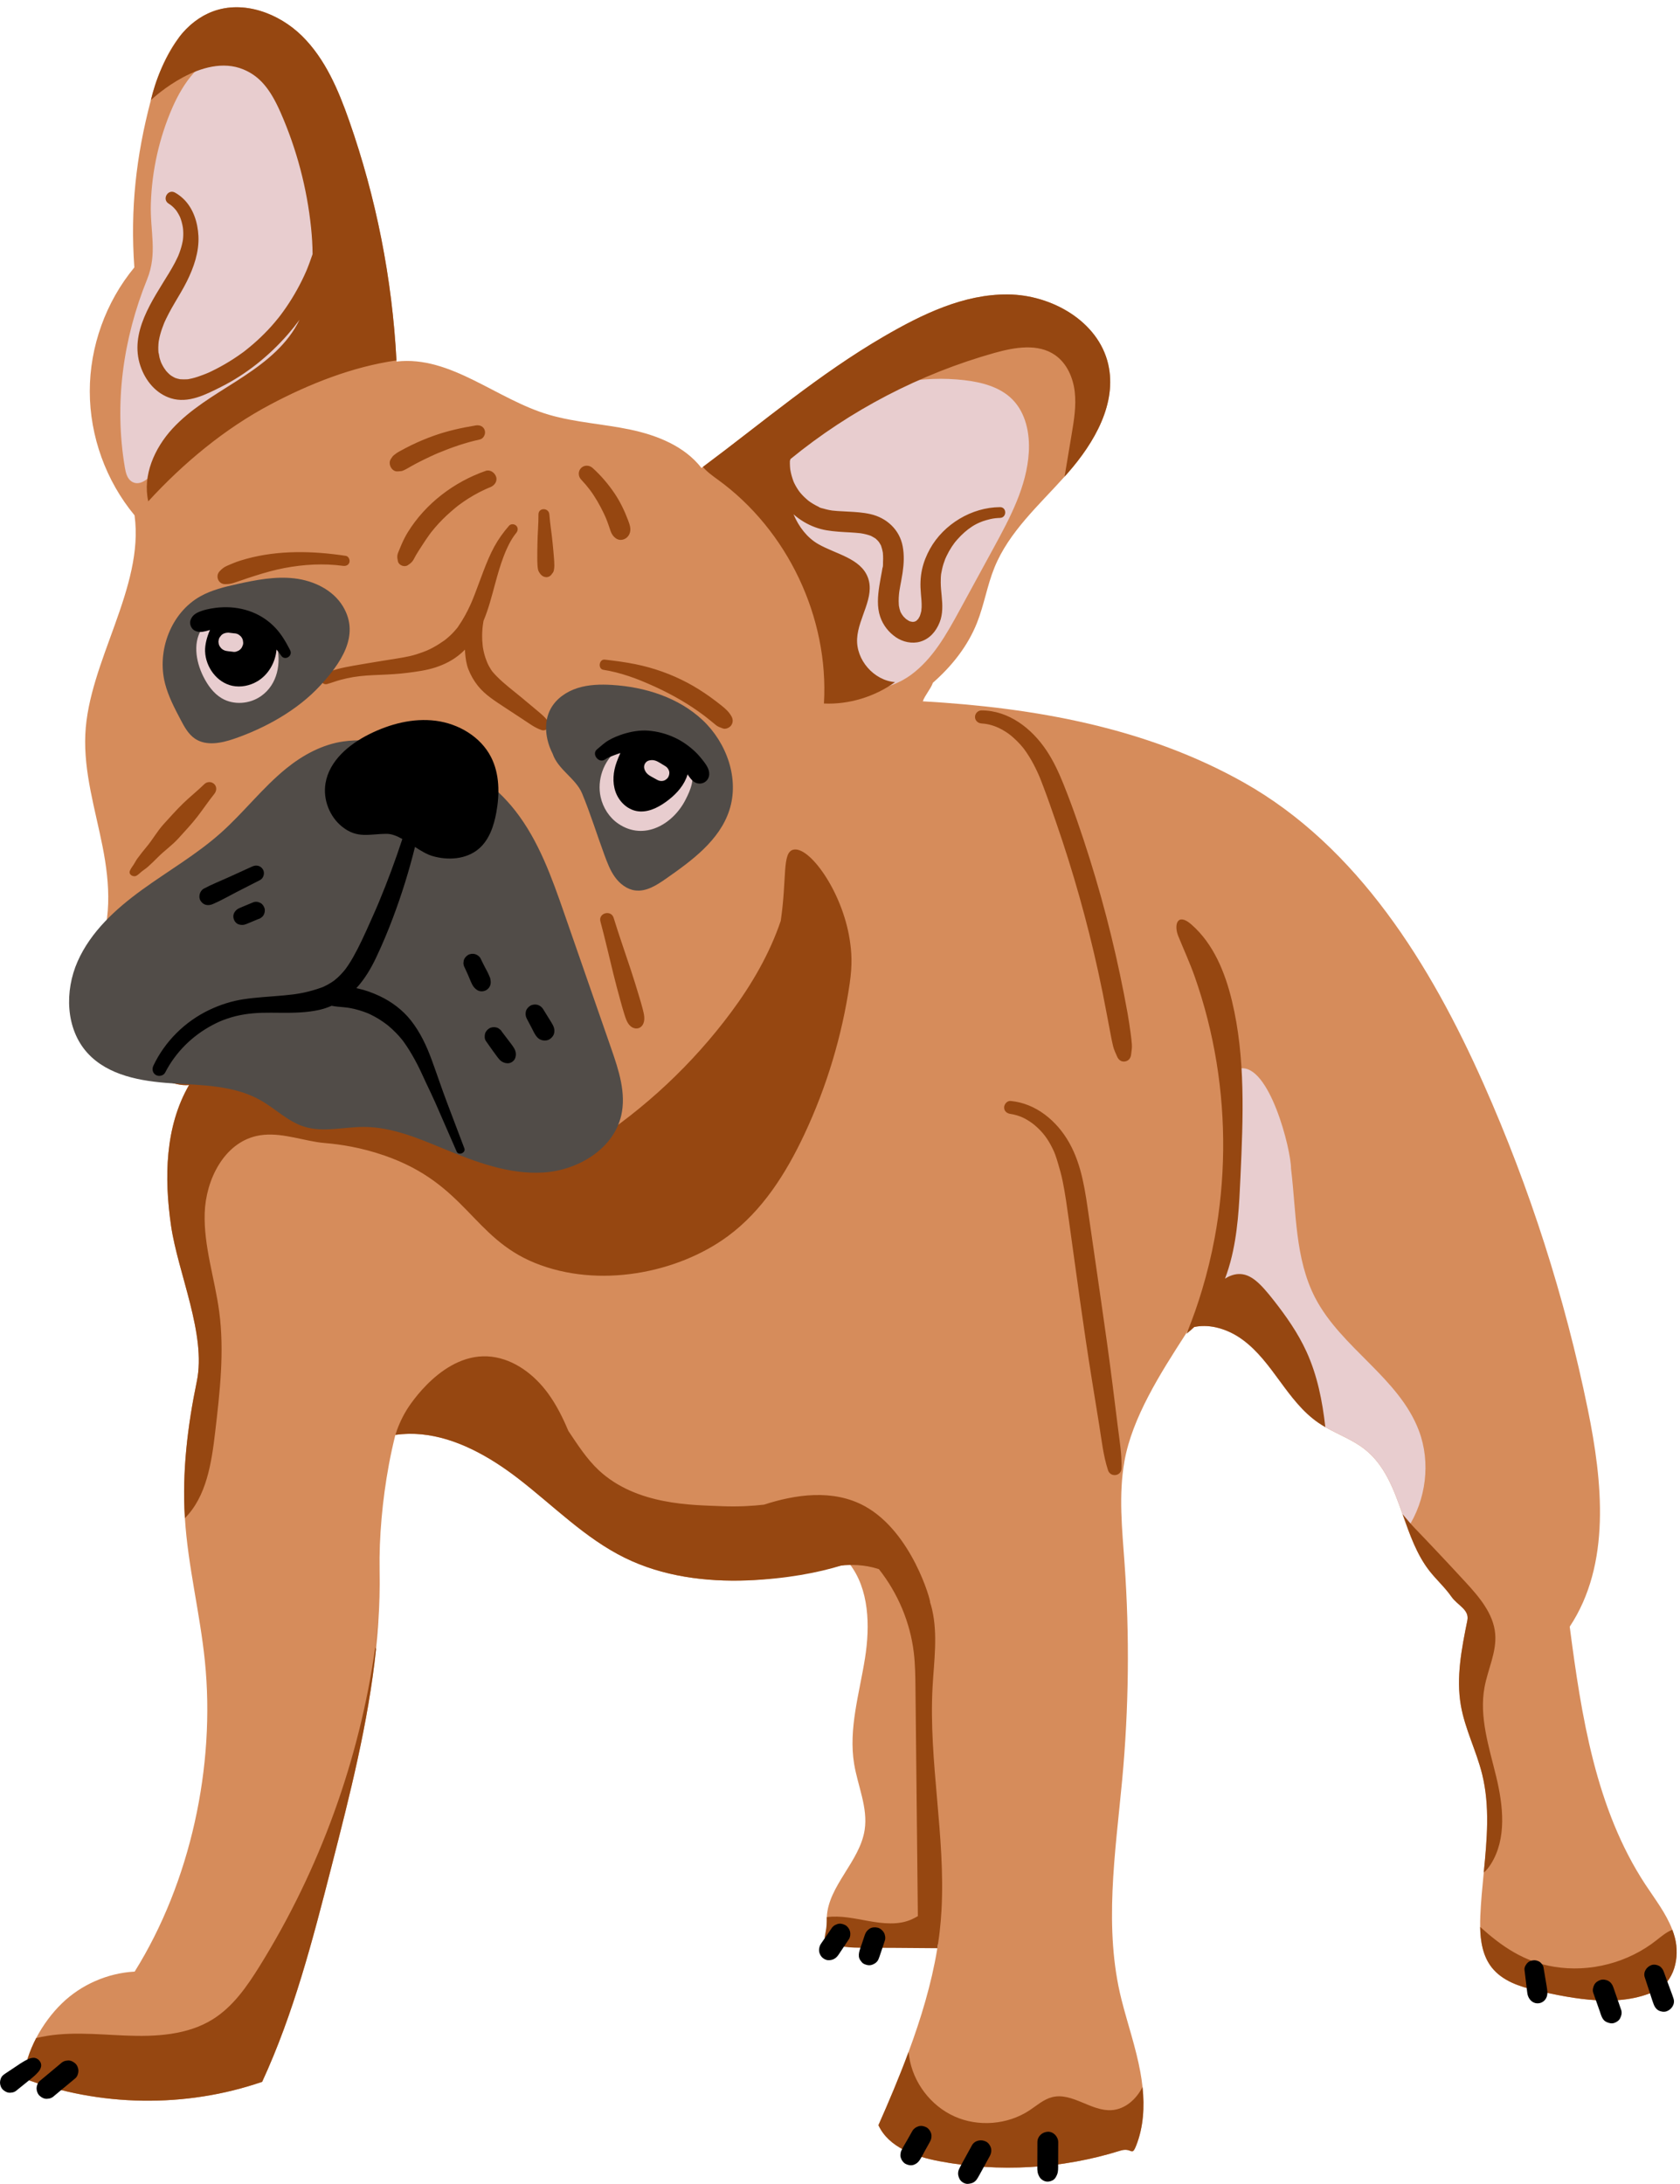 <?xml version="1.0" encoding="UTF-8"?>
<!DOCTYPE svg PUBLIC '-//W3C//DTD SVG 1.0//EN'
          'http://www.w3.org/TR/2001/REC-SVG-20010904/DTD/svg10.dtd'>
<svg height="1505.2" preserveAspectRatio="xMidYMid meet" version="1.0" viewBox="0.0 -5.0 1158.1 1505.2" width="1158.1" xmlns="http://www.w3.org/2000/svg" xmlns:xlink="http://www.w3.org/1999/xlink" zoomAndPan="magnify"
><g id="change1_1"
  ><path d="M1141.298,1366.978c-24.931,11.616-55.649,5.729-82.48-0.345c-11.357-2.577-23.218-6.578-30.444-15.733 c-6.146-7.773-7.845-17.892-8.032-27.983c-0.043-2.49,0-4.98,0.101-7.427c0.403-9.975,1.396-19.979,2.375-29.998v-0.014 c2.231-22.844,4.362-45.674-1.094-67.783c-3.958-16.05-11.818-31.063-14.668-47.358c-3.383-19.418,0.532-39.268,4.448-58.585 c1.54-7.615-6.621-10.206-11.084-16.568c-4.448-6.377-10.335-11.602-15.114-17.734c-6.708-8.622-11.098-18.814-14.97-29.278 c-1.195-3.224-2.332-6.478-3.483-9.716c0-0.015-0.014-0.015-0.014-0.015c-6.003-16.957-12.106-33.611-25.867-44.565 c-8.205-6.535-18.267-10.191-27.364-15.416c-1.655-0.95-3.268-1.943-4.836-3.023c-10.695-7.341-18.641-17.935-26.313-28.4 c-7.672-10.465-15.431-21.16-25.896-28.818c-3.599-2.634-7.6-4.88-11.818-6.506c-2.03-0.792-4.117-1.439-6.233-1.914 c-0.317-0.086-0.648-0.144-0.964-0.216c-4.736-0.964-9.572-1.094-14.25-0.115c-1.036,0.216-2.087,0.489-3.109,0.82 c-0.086,0.014-0.158,0.043-0.245,0.072c-0.417,0.648-0.835,1.296-1.252,1.958l-0.014,0.014c-0.475,0.734-0.979,1.497-1.468,2.26 c0,0.014-0.014,0.029-0.029,0.057c-8.594,13.329-17.864,27.738-25.608,42.636c-7.6,14.581-13.747,29.638-16.424,44.623 c-4.16,23.233-1.598,47.07,0.072,70.605c3.512,49.689,2.965,99.667-1.67,149.256c-4.721,50.481-12.84,102.215-0.418,151.372 c4.203,16.64,9.889,32.92,12.969,49.805c0.619,3.383,1.123,6.823,1.483,10.263c1.468,13.718,0.662,27.709-4.405,40.463 c-3.124,7.874-2.821,0.892-10.911,3.426c-40.204,12.581-83.531,15.085-124.929,7.226c-16.554-3.152-34.734-9.486-41.787-24.787 c7.168-16.194,14.337-33.093,20.742-50.38v-0.014c8.565-23.103,15.748-46.868,19.677-70.461c0.072-0.374,0.13-0.734,0.173-1.094 c0.173-0.936,0.317-1.871,0.446-2.793c0.001-0.004,0.001-0.007,0.002-0.011c-4.061,0.661-8.362,0.74-12.381,0.673 c-15.891-0.274-31.783-0.547-47.674-0.82c-4.534-0.072-9.256-0.187-13.315-2.217c-4.074-2.015-3.109-8.881-3.282-13.416 c-0.043-0.964-0.029-1.9,0.014-2.85c1.008-21.606,22.801-38.347,26.097-60.169c2.318-15.229-4.736-30.156-7.255-45.357 c-4.002-24.298,3.685-48.768,7.514-73.095c3.519-22.284,2.829-47.519-10.764-64.891c-0.001,0-0.002,0-0.003,0.001 c-1.914,0.417-3.843,0.849-5.786,1.267c-21.635,4.75-44.637,9.457-64.545,10.191c-28.875,1.094-58.456-2.778-84.395-15.503 c-27.58-13.516-49.43-36.101-73.771-54.828c-19.533-15.028-42.564-28.04-66.589-30.329c-1.108-0.101-2.202-0.187-3.311-0.245 c-4.836-0.259-9.716-0.072-14.596,0.633c-1.67,6.621-3.181,13.531-4.505,20.656c-0.014,0.014,0,0.029,0,0.043 c-4.433,23.924-6.794,49.92-6.362,72.85c0.23,11.99-0.101,23.952-0.907,35.885c0,0.13-0.014,0.274-0.029,0.403 c-0.403,5.974-0.921,11.933-1.54,17.878c-5.283,50.525-18.036,100.444-30.703,149.803c-12.926,50.38-25.968,101.078-47.79,148.306 c-52.784,18.18-112.104,17.259-164.37-2.361c0.749-9.27,3.944-18.857,8.594-27.767c4.707-9.011,10.925-17.331,17.662-23.866 c13.387-13.013,31.596-20.973,50.237-21.966c38.505-61.695,55.778-141.656,48.394-214.002 c-3.354-32.992-11.688-65.408-13.775-98.487c-0.014-0.23-0.029-0.461-0.043-0.691c-1.9-31.322,1.886-62.774,8.248-93.506 c6.722-32.474-13.013-74.621-17.763-107.44c-4.75-32.819-4.189-68.115,12.437-96.817c-11.055,1.065-22.93-6.823-33.913-8.392 c-0.676-0.101-1.353-0.201-2.03-0.331c-10.292-1.799-20.354-6.233-27.191-14.092c-7.859-9.068-10.566-21.692-9.889-33.669 c0.676-11.976,2.418-20.598,8.061-31.178c12.307-23.06,10.422-51.028,5.34-76.665c-5.067-25.651-13.056-51.172-11.904-77.298 c2.231-50.193,40.794-101.222,33.942-150.998c-19.72-23.751-30.833-54.512-30.862-85.388c-0.029-30.876,11.026-61.651,30.718-85.445 c-2.85-40.117,1.123-76.406,11.4-115.299c4.074-15.445,10.177-31.668,19.936-43.946c6.075-7.629,13.56-13.732,22.844-17.187 c21.045-7.816,45.486,1.224,61.464,16.986c15.963,15.776,25.003,37.152,32.431,58.326c18.655,53.144,29.667,108.966,32.618,165.219 c0.014,0.259,0.029,0.504,0.043,0.763c37.382-4.333,69.122,26.255,105.266,36.72c18.209,5.283,37.382,6.276,55.937,10.191 c18.554,3.915,37.411,11.444,49.013,26.443c0.331-0.245,0.648-0.489,0.979-0.734c41.629-31.02,80.119-63.969,125.03-90.052 c26.227-15.215,54.785-29.048,85.114-28.818c30.315,0.216,62.443,18.526,69.252,48.077c6.218,26.961-9.515,54.066-27.752,74.865 c-0.763,0.878-1.54,1.742-2.318,2.605c-17.748,19.778-38.304,38.03-48.308,62.573c-5.038,12.35-7.125,25.737-12.048,38.131 c-6.377,16.079-17.345,29.897-30.43,41.355c-1.353,4.088-5.571,8.709-6.938,12.782c77.068,4.405,154.136,18.094,221.372,56.009 c78.421,44.22,128.672,125.433,165.219,207.712c31.884,71.771,55.98,146.996,71.756,223.934 c10.35,50.51,16.035,107.051-12.408,150.048c8.061,61.724,17.936,125.591,52.108,177.613c6.665,10.148,14.366,19.979,18.626,31.25 c0.691,1.799,1.281,3.642,1.771,5.527C1158.125,1344.019,1154.065,1361.018,1141.298,1366.978z" fill="#D68C5B"
  /></g
  ><g id="change2_1"
  ><path d="M970.335,1048.17c-1.195-3.224-2.332-6.478-3.483-9.716c0-0.015-0.014-0.015-0.014-0.015 c-6.003-16.957-12.106-33.611-25.867-44.565c-8.205-6.535-18.267-10.191-27.364-15.416c-1.655-0.95-3.268-1.943-4.836-3.023 c-10.695-7.341-18.641-17.935-26.313-28.4c-7.672-10.465-15.431-21.16-25.896-28.818c-3.599-2.634-7.6-4.88-11.818-6.506 c-1.641-26.558-0.806-53.375,0.058-80.019c0.432-13.574-4.75-97.911,10.033-100.372c20.123-3.339,35.137,55.62,35.137,69.093 c3.685,30.113,2.649,61.925,16.597,88.871c17.935,34.647,57.794,55.159,71.555,91.678 C986.385,1002.885,983.06,1028.608,970.335,1048.17z M103.984,135.39c-0.599,19.183,4.72,34.072-2.588,52.148 c-16.643,41.168-22.779,85.645-15.327,129.626c0.621,3.663,1.597,7.723,4.735,9.71c6.143,3.891,13.184-3.226,17.273-9.24 c17.919-26.35,42.39-48.21,70.587-63.055c16.851-8.872,36.373-16.549,44.963-33.545c6.743-13.344,4.937-29.218,2.967-44.038 c-2.996-22.54-5.993-45.081-8.989-67.621c-2.454-18.465-5.107-37.514-14.68-53.493s-28.003-28.199-46.288-24.648 c-18.178,3.53-30.284,20.779-37.719,37.737C109.749,89.884,104.696,112.573,103.984,135.39z M575.726,462.716 c14.563,11.843,37.109,8.468,52.243-2.634c15.134-11.103,24.59-28.127,33.577-44.606c7.788-14.278,15.575-28.556,23.362-42.834 c11.332-20.776,22.925-42.431,24.297-66.056c0.757-13.041-2.121-27.033-11.309-36.319c-8.573-8.664-21.19-11.9-33.299-13.296 c-56.741-6.541-116.067,22.342-145.915,71.04c1.696,4.941,4.573,12.405,9.223,20.894c12.999,23.732,27.147,32.296,36.409,44.629 C573.189,405.349,581.386,425.692,575.726,462.716z" fill="#E8CDCF"
  /></g
  ><g id="change3_1"
  ><path d="M265.169,791.367c-16.501-5.737-30.946-7.766-40.49-8.587c0,0,0,0,0-0.001 c-2.468-0.214-4.593-0.468-6.224-0.734c-13.847-2.26-27.868-7.269-41.557-4.218c-22.455,4.995-35.036,30.113-35.785,53.101 c-0.748,22.988,6.996,45.328,10.019,68.114c3.642,27.436,0.417,55.275-2.793,82.754c-2.49,21.261-5.945,44.421-20.886,59.406 c-0.014-0.23-0.029-0.461-0.043-0.691c-1.9-31.322,1.886-62.774,8.248-93.506c6.722-32.474-13.013-74.621-17.763-107.44 c-4.75-32.819-4.189-68.115,12.437-96.817c-11.055,1.065-22.93-6.823-33.913-8.392c-0.676-0.101-1.353-0.201-2.03-0.331 c0.201-0.158,0.417-0.331,0.633-0.504c18.338-14.538,43.644-17.561,66.761-13.934c23.117,3.627,44.81,13.171,66.617,21.62 c10.479,4.074,62.529,11.487,57.117,27.277c-0.043,0.126-0.11,0.242-0.157,0.366c0.989,0.64,1.973,1.25,2.948,1.786 c34.478,18.948,75.896,24.914,114.32,16.466c0.148-0.033,0.295-0.07,0.443-0.103c1.359-1.532,2.939-2.958,4.324-3.856 c37.155-24.08,69.973-54.83,96.416-90.341c14.448-19.402,26.714-40.549,34.38-63.185c4.363-29.372,0.862-46.903,8.502-49.024 c10.893-3.025,33.763,28.237,39.015,61.734c1.371,8.746,1.961,17.186,0.017,30.489c-5.254,35.96-15.839,71.137-31.303,104.026 c-12.556,26.705-28.883,52.522-52.636,70.033c-34.707,25.586-89.241,36.323-133.165,18.415 C325.75,847.811,321.084,810.809,265.169,791.367z M484.537,316.774c41.629-31.02,80.119-63.969,125.03-90.052 c26.227-15.215,54.785-29.048,85.114-28.818c30.315,0.216,62.443,18.526,69.252,48.077c6.218,26.961-9.515,54.066-27.752,74.865 c-0.763,0.878-1.54,1.742-2.318,2.605c1.627-9.745,3.253-19.476,4.88-29.221c1.627-9.688,3.253-19.533,2.116-29.293 c-1.137-9.759-5.441-19.591-13.516-25.219c-11.803-8.219-27.81-5.427-41.672-1.555c-51.273,14.38-99.509,39.455-140.734,73.167 c-0.15,0.431-0.284,0.87-0.419,1.308c-0.035,1.267-0.024,2.536,0.059,3.801c0.039,0.594,0.096,1.186,0.155,1.778 c0.005,0.047,0.007,0.07,0.011,0.112c0.04,0.252,0.079,0.504,0.123,0.756c0.471,2.742,1.27,5.356,2.236,7.959 c0.012,0.022,0.015,0.026,0.029,0.052c0.178,0.341,0.326,0.701,0.496,1.047c0.236,0.479,0.483,0.953,0.739,1.421 c0.598,1.093,1.25,2.156,1.951,3.186c0.265,0.389,0.544,0.767,0.821,1.148c-0.374-0.53,0.482,0.608,0.697,0.86 c0.75,0.881,1.536,1.73,2.359,2.544c0.953,0.944,1.982,1.785,2.982,2.676c0.015,0.013,0.018,0.017,0.031,0.028 c0.158,0.118,0.315,0.237,0.475,0.352c0.433,0.312,0.872,0.616,1.317,0.911c1.112,0.739,2.262,1.421,3.441,2.047 c0.472,0.25,0.948,0.491,1.43,0.723c0.321,0.154,0.65,0.293,0.969,0.45c0.738,0.364-0.437-0.17-0.446-0.179 c0.64,0.674,2.613,0.975,3.518,1.247c1.193,0.36,2.404,0.661,3.627,0.902c0.665,0.131,1.333,0.239,2.001,0.348 c0.024,0.004,0.038,0.006,0.06,0.01c0.032,0.003,0.056,0.005,0.094,0.009c1.208,0.124,2.413,0.246,3.624,0.333 c2.366,0.169,4.737,0.276,7.106,0.395c5.227,0.262,10.526,0.579,15.643,1.748c11.19,2.556,20.109,10.749,22.218,22.263 c1.116,6.094,0.795,12.002-0.084,18.096c-0.434,3.01-1.05,5.993-1.589,8.985c-0.162,0.899-0.32,1.799-0.466,2.7 c-0.055,0.337-0.107,0.675-0.161,1.013c-0.004,0.022-0.024,0.158-0.046,0.301c-0.033,0.26-0.094,0.729-0.106,0.835 c-0.038,0.337-0.075,0.674-0.107,1.011c-0.075,0.784-0.134,1.569-0.173,2.355c-0.078,1.559-0.078,3.123,0.034,4.68 c0.015,0.206,0.034,0.412,0.053,0.618c-0.021-0.288-0.02-0.438,0.028,0.318c-0.003-0.027-0.006-0.057-0.009-0.086 c0.004,0.049,0.009,0.097,0.013,0.146c-0.002-0.025-0.003-0.036-0.004-0.06c0.006,0.055,0.013,0.103,0.02,0.139 c0.126,0.66,0.251,1.318,0.414,1.97c0.172,0.688,0.388,1.351,0.617,2.022c0.045,0.079,0.103,0.187,0.186,0.347 c0.266,0.517,0.554,1.022,0.864,1.513c0.097,0.154,0.319,0.403,0.513,0.652c-0.1-0.075-0.091,0.028,0.281,0.458 c0.017,0.042,0.05,0.092,0.053,0.128c-0.003-0.031-0.016-0.061-0.024-0.092c0.001,0.001,0.002,0.002,0.003,0.004 c0.165,0.187,0.332,0.373,0.503,0.554c0.398,0.422,0.815,0.825,1.248,1.211c0.074,0.066,0.34,0.241,0.478,0.374 c0.338,0.23,0.671,0.465,1.025,0.674c0.132,0.078,0.552,0.354,0.945,0.578c0.038,0.003,0.066,0.004,0.132,0.012 c0.209,0.024,0.46,0.159,0.664,0.22c0.373,0.113,0.754,0.187,1.133,0.271c0.231,0.013,0.502,0.033,0.573,0.033 c0.066,0,0.415-0.035,0.662-0.045c0.24-0.065,0.48-0.13,0.72-0.195c-0.022,0.028-0.048,0.052-0.063,0.085 c0.013-0.029,0.068-0.066,0.137-0.105c0.084-0.023,0.168-0.046,0.252-0.068c0.419-0.111,0.419-0.183,0.281-0.188 c0.132-0.076,0.26-0.158,0.388-0.239c-0.01,0.025-0.026,0.049-0.028,0.075c0.001-0.02,0.02-0.051,0.04-0.082 c0.076-0.048,0.153-0.095,0.231-0.142c0.58-0.35,0.275-0.313,0.002-0.127c0.322-0.325,0.831-0.75,0.956-0.863 c0.006-0.006,0.006-0.004,0.012-0.01c0.075-0.106,0.149-0.211,0.219-0.32c0.32-0.494,0.609-1.006,0.875-1.531 c0.033-0.066,0.116-0.293,0.197-0.47c0.36-1.123,0.726-2.22,0.952-3.389c0.011-0.059,0.021-0.118,0.031-0.177 c-0.085-0.285,0.153-1.913,0.161-2.164c0.105-3.21-0.225-6.41-0.514-9.602c-0.513-5.668-0.41-11.067,0.82-16.652 c1.084-4.922,3.019-9.721,5.469-14.12c9.467-17.004,28.776-28.644,48.269-28.723c4.796-0.02,4.759,7.265,0,7.422 c-2.204,0.073-4.336,0.278-6.481,0.76c-4.618,1.037-8.915,2.638-12.869,5.223c-3.596,2.351-6.904,5.311-10.031,8.825 c-0.449,0.504-0.889,1.018-1.318,1.539c-0.198,0.24-0.391,0.482-0.586,0.724c-0.689,0.915-1.353,1.852-1.982,2.809 c-1.337,2.035-2.526,4.161-3.571,6.36c-0.289,0.607-0.569,1.218-0.845,1.831c-0.025,0.056-0.034,0.074-0.053,0.115 c-0.021,0.059-0.043,0.119-0.085,0.229c-0.414,1.09-0.815,2.182-1.163,3.296c-0.716,2.288-1.201,4.608-1.623,6.963 c-0.027,0.259-0.058,0.519-0.082,0.778c-0.055,0.581-0.099,1.163-0.13,1.746c-0.058,1.089-0.058,2.177-0.051,3.268 c0.02,3.125,0.338,6.218,0.65,9.325c0.608,6.054,0.888,12.462-1.42,18.226c-2.46,6.144-6.795,11.336-13.357,13.257 c-5.616,1.644-12.007,0.239-16.775-3.033c-5.073-3.482-8.856-8.335-10.843-14.174c-2.303-6.769-1.653-14.162-0.616-21.088 c0.49-3.27,1.154-6.511,1.736-9.765c0.145-0.811,0.287-1.623,0.414-2.437c0.043-0.277,0.081-0.555,0.125-0.832 c0.136-0.845-0.052,0.477-0.066,0.504c0.494-0.92,0.305-2.928,0.362-3.956c0.079-1.413,0.099-2.829,0.044-4.243 c-0.026-0.654-0.087-1.304-0.127-1.956c-0.006-0.104-0.01-0.177-0.012-0.237c-0.017-0.091-0.036-0.197-0.06-0.335 c-0.233-1.343-0.557-2.672-0.999-3.963c-0.087-0.255-0.194-0.505-0.277-0.761c-0.026-0.08-0.04-0.125-0.054-0.168 c-0.233-0.431-0.546-0.938-0.609-1.047c-0.225-0.391-0.478-0.763-0.713-1.148c-0.169-0.181-0.75-0.9-0.886-1.044 c-0.393-0.414-0.806-0.808-1.235-1.184c-0.101-0.088-0.15-0.136-0.21-0.191c-0.017-0.01-0.019-0.01-0.037-0.022 c-1.008-0.636-1.995-1.238-3.063-1.771c-0.057-0.029-0.098-0.05-0.144-0.073c-0.036-0.011-0.068-0.021-0.116-0.037 c-0.454-0.151-0.901-0.322-1.358-0.466c-1.162-0.366-2.346-0.66-3.54-0.903c-0.569-0.116-1.14-0.219-1.713-0.313 c-0.207-0.034-0.435-0.058-0.656-0.09c-2.311-0.234-4.617-0.429-6.938-0.555c-5.434-0.296-10.844-0.556-16.222-1.456 c-5.451-0.913-10.786-2.93-15.538-5.747c-2.576-1.527-4.994-3.298-7.229-5.27c3.662,8.677,9.442,16.161,17.043,20.517 c12.235,6.996,29.163,9.774,34.187,22.959c5.153,13.56-6.549,27.623-7.384,42.104c-0.864,14.682,11.472,28.875,26.126,30.07 c-13.934,10.062-31.826,15.546-48.999,14.74c3.483-59.291-25.09-119.503-73.21-154.323 C491.202,322.906,487.315,320.128,484.537,316.774z M658.104,368.949c0.125-0.164,0.307-0.408,0.013-0.019 C658.113,368.936,658.109,368.943,658.104,368.949z M629.316,423.667c0.003,0.001,0.012,0.003,0.014,0.004 c0.074-0.019,0.174-0.045,0.323-0.085c0.021-0.006,0.042-0.012,0.064-0.017C629.563,423.603,629.42,423.639,629.316,423.667z M629.313,423.676c-0.005-0.001-0.011-0.002-0.017-0.003C629.174,423.706,629.136,423.721,629.313,423.676z M626.911,423.083 c0.296,0.163,0.556,0.28,0.63,0.231C627.619,423.262,627.194,423.156,626.911,423.083z M607.243,370.795 c0.079,0.217,0.217,0.599,0.229,0.583C607.51,371.33,607.397,371.084,607.243,370.795z M544.756,318.489 C544.819,319.12,544.792,318.804,544.756,318.489L544.756,318.489z M622.587,419.619c-0.057-0.222-0.22-0.426-0.31-0.493 c0.13,0.166,0.227,0.322,0.281,0.458C622.57,419.597,622.574,419.604,622.587,419.619z M766.96,949.355 c-2.417-19.393-5.2-38.728-7.968-58.074c-2.746-19.195-5.509-38.386-8.325-57.571c-2.586-17.616-4.731-35.422-13.597-51.204 c-8.408-14.966-22.877-27.163-40.402-28.798c-2.41-0.225-4.476,2.218-4.476,4.476c0,2.672,2.066,4.171,4.476,4.476 c2.604,0.33,6.362,1.472,8.738,2.642c3.006,1.481,5.875,3.397,7.979,5.197c5.602,4.793,8.996,9.437,12.245,16.093 c0.949,1.945,1.135,2.386,1.787,4.147c0.742,2.005,1.347,4.042,1.962,6.087c1.24,4.126,2.368,8.247,3.22,12.474 c1.691,8.385,2.868,16.851,4.048,25.32c5.185,37.214,10.105,74.506,16.1,111.598c1.677,10.378,3.355,20.755,5.032,31.133 c1.661,10.28,2.784,20.935,6.038,30.855c1.653,5.038,9.099,4.173,9.278-1.256c0.315-9.609-1.36-19.281-2.546-28.797 C769.353,968.553,768.157,958.954,766.96,949.355z M631.913,422.519c-0.109,0.074-0.203,0.169-0.244,0.276 c0.004-0.002,0.008-0.005,0.012-0.007C631.725,422.718,631.808,422.625,631.913,422.519z M631.274,423.038 c0.002-0.001,0.004-0.003,0.006-0.004c-0.149-0.006-0.451,0.073-0.607,0.276c0.025-0.007,0.05-0.013,0.074-0.02 C630.919,423.193,631.198,423.082,631.274,423.038z M742.557,560.678c-2.941-8.46-6.062-16.871-9.4-25.182 c-3.259-8.113-6.985-16.199-11.876-23.473c-10.103-15.024-25.807-27.386-44.664-27.462c-2.431-0.01-4.498,2.074-4.498,4.498 c0,2.547,2.063,4.364,4.498,4.498c6.836,0.376,12.991,3.027,18.732,7.158c1.046,0.753,2.164,1.672,3.513,2.889 c1.471,1.327,2.883,2.714,4.217,4.18c0.508,0.558,1.005,1.126,1.491,1.703c0.364,0.432,0.721,0.87,1.074,1.312 c-0.155-0.193-0.578-0.779,0.111,0.144c1.252,1.676,2.431,3.405,3.538,5.18c2.164,3.471,4.076,7.101,5.794,10.812 c0.399,0.861,0.787,1.728,1.166,2.598c-0.035-0.081,0.325,0.768,0.451,1.061c0.151,0.369,0.38,0.929,0.353,0.863 c0.791,1.952,1.523,3.925,2.276,5.891c3.098,8.094,5.893,16.298,8.731,24.485c11.652,33.604,21.305,67.923,28.946,102.659 c2.138,9.719,4.113,19.474,5.924,29.26c0.915,4.944,1.871,9.877,2.816,14.816c0.473,2.469,0.959,4.915,1.551,7.358 c0.644,2.659,1.767,4.769,2.712,7.031c0.95,2.275,2.79,3.941,5.429,3.544c2.581-0.388,4.04-2.339,4.29-4.86 c0.217-2.182,0.707-4.233,0.525-6.784c-0.189-2.66-0.497-5.284-0.868-7.926c-0.637-4.54-1.273-9.083-2.084-13.596 c-1.62-9.007-3.379-17.989-5.276-26.942c-3.794-17.904-8.117-35.701-13.05-53.326C754.046,595.441,748.567,577.967,742.557,560.678z M146.771,1386.496c-17.518,10.983-39.369,12.12-60.039,11.285c-20.67-0.82-41.715-3.239-61.781,1.742h-0.014 c-4.649,8.91-7.845,18.497-8.594,27.767c52.266,19.62,111.586,20.541,164.37,2.361c21.822-47.228,34.863-97.925,47.79-148.306 c12.667-49.359,25.421-99.278,30.703-149.803c-0.158-0.49-0.345-0.964-0.518-1.454c-10.954,77.773-38.275,153.214-79.76,219.918 C170.292,1363.897,160.648,1377.817,146.771,1386.496z M258.66,1130.016c0.014,0.029,0.014,0.043,0.029,0.072 c0.777-5.47,1.468-10.94,2.059-16.424c0.086-0.705,0.173-1.411,0.245-2.116l-0.216,1.713L258.66,1130.016z M646.59,1334.792 c0.446-2.922,0.849-5.844,1.18-8.752c0.547-4.779,0.95-9.544,1.224-14.323v-0.014c2.908-51.187-8.925-102.762-6.132-154.164 c0.979-17.864,3.699-36.015-0.331-53.447c-0.378-1.634-0.834-3.265-1.366-4.879c0.687-0.369-12.428-48.397-45.114-66.292 c-21.836-11.955-47.913-8.001-69.388-1.013c-7.013,0.803-17.353,1.591-29.818,1.032c-18.852-0.845-57.936-0.37-84.035-24.701 c-8.368-7.801-14.607-17.596-21.026-27.173c-3.794-9.036-8.148-17.794-13.895-25.698c-9.371-12.869-23.074-23.434-38.865-25.392 c-33.18-4.113-57.144,34.14-58.614,36.533c-4.168,6.786-6.517,13.024-7.859,17.316c6.003-0.864,11.991-0.95,17.907-0.389 c24.024,2.289,47.055,15.301,66.589,30.329c24.341,18.727,46.192,41.312,73.771,54.828c25.939,12.725,55.519,16.597,84.395,15.503 c27.177-1.03,49.431-5.499,64.545-10.191c6.724-0.753,15.792-0.825,25.625,2.292c0.171,0.054,0.325,0.115,0.493,0.17 c13.028,16.482,21.543,36.569,24.046,57.447c0.979,8.19,1.065,16.467,1.152,24.73c0.545,52.302,1.101,104.616,1.649,156.921 c-1.18,0.694-2.471,1.397-3.923,2.08c-9.299,4.376-20.383,3.009-30.142,1.281c-9.515-1.684-19.13-3.93-28.703-2.677 c0.013,0.636,0.023,1.633-0.014,2.85c-0.226,7.439-1.791,10.051-1.343,12.017c1.421,6.245,23.205,6.26,24.732,6.261 c12.231,0.009,28.886,0.072,52.816,0.305C646.316,1336.648,646.46,1335.713,646.59,1334.792z M93.958,598.536 c1.506-0.779,2.653-2.119,3.987-3.153c1.341-1.04,2.735-1.904,4.018-3.05c2.307-2.059,4.533-4.222,6.703-6.423 c4.628-4.694,9.951-8.288,14.466-13.302c4.409-4.896,8.991-9.728,13.022-14.946c3.938-5.097,7.512-10.502,11.551-15.511 c1.63-2.022,1.976-4.831,0-6.807c-1.859-1.858-4.945-1.826-6.807,0c-4.762,4.672-10.039,8.794-14.814,13.458 c-4.596,4.488-8.868,9.324-13.199,14.064c-4.415,4.832-7.535,10.556-11.707,15.556c-2.246,2.693-4.438,5.452-6.509,8.283 c-0.979,1.339-1.643,2.798-2.56,4.175c-0.94,1.413-1.944,2.667-2.58,4.251C88.474,597.763,91.86,599.621,93.958,598.536z M1154.584,1330.387c-0.49-1.886-1.08-3.728-1.771-5.527c-3.872,1.497-7.5,4.505-10.825,7.14 c-19.62,15.589-45.947,22.427-70.662,18.367c-20.699-3.397-35.957-13.905-50.985-27.45c0.187,10.091,1.886,20.21,8.032,27.983 c7.226,9.155,19.087,13.156,30.444,15.733c26.831,6.074,57.549,11.962,82.48,0.345 C1154.065,1361.018,1158.125,1344.019,1154.584,1330.387z M1022.817,1285.476c1.943-1.641,3.584-3.743,4.937-5.902 c11.055-17.604,8.464-40.348,3.57-60.543c-4.894-20.195-11.76-40.88-7.974-61.306c2.289-12.379,8.45-24.298,7.356-36.85 c-1.224-13.963-11.112-25.435-20.613-35.756c-11.818-12.825-23.779-25.536-35.871-38.102c-2.087-2.174-4.577-5.34-7.37-8.565 c4.88,13.761,9.673,27.724,18.454,38.995c4.779,6.132,10.666,11.357,15.114,17.734c4.462,6.362,12.624,8.953,11.084,16.568 c-3.915,19.317-7.831,39.167-4.448,58.585c2.85,16.295,10.709,31.308,14.668,47.358 C1027.178,1239.803,1025.048,1262.632,1022.817,1285.476z M766.308,1449.17c-14.107,0.921-27.076-12.322-40.823-8.997 c-5.974,1.439-10.738,5.801-15.877,9.184c-15.042,9.889-35.18,11.516-51.604,4.16c-16.438-7.341-28.645-23.449-31.279-41.255 c-0.144-1.008-0.288-2.058-0.432-3.109c-6.405,17.288-13.574,34.187-20.742,50.38c7.053,15.301,25.233,21.635,41.787,24.787 c41.398,7.859,84.726,5.355,124.929-7.226c8.09-2.533,7.787,4.448,10.911-3.426c5.067-12.754,5.873-26.745,4.405-40.463 C783.351,1441.656,775.607,1448.551,766.308,1449.17z M126.232,158.872c0.089-1.092,0.123-2.185,0.1-3.28 c-0.056-2.662-0.192-3.714-0.67-5.893c-0.248-1.132-0.552-2.251-0.915-3.351c-0.154-0.467-0.32-0.929-0.495-1.388 c-0.034-0.09-0.054-0.144-0.069-0.183c-0.106-0.239-0.216-0.478-0.331-0.712c-0.495-1.018-1.05-2.009-1.666-2.959 c-0.675-1.04-0.724-1.116-1.46-1.957c-1.502-1.717-2.771-2.774-4.469-3.827c-4.795-2.974-0.505-10.355,4.427-7.574 c2.02,1.139,3.919,2.544,5.602,4.14c6.963,6.604,10.031,16.362,10.5,25.724c0.55,10.99-3.205,21.735-8.043,31.442 c-2.486,4.989-5.387,9.716-8.212,14.515c-1.463,2.486-2.891,4.995-4.231,7.55c-0.647,1.233-1.274,2.476-1.874,3.733 c-0.322,0.675-0.636,1.354-0.942,2.036c-0.11,0.245-0.216,0.491-0.325,0.736c-1,2.526-1.939,5.066-2.651,7.691 c-0.384,1.417-0.711,2.849-0.968,4.295c-0.055,0.31-0.106,0.62-0.157,0.93c-0.005,0.029-0.016,0.114-0.028,0.212 c-0.022,0.243-0.056,0.595-0.065,0.698c-0.029,0.314-0.055,0.629-0.076,0.943c-0.091,1.332-0.124,2.67-0.066,4.004 c0.021,0.492,0.054,0.985,0.099,1.475c0.005,0.056,0.012,0.113,0.018,0.169c0.389,0.98,0.407,2.277,0.678,3.305 c0.276,1.044,0.603,2.074,0.979,3.086c0.019,0.051,0.057,0.164,0.097,0.285c0.012,0.03,0.023,0.059,0.033,0.079 c0.21,0.449,0.418,0.898,0.643,1.34c0.484,0.951,1.016,1.878,1.595,2.774c0.223,0.344,0.839,0.951,0.947,1.358 c0.088,0.105,0.175,0.21,0.264,0.314c0.627,0.728,1.292,1.422,1.995,2.076c0.114,0.106,0.418,0.375,0.686,0.611 c0.152,0.104,0.696,0.528,0.846,0.627c0.857,0.57,1.756,1.04,2.667,1.515c0.021,0.011,0.026,0.014,0.045,0.024 c0.106,0.033,0.2,0.061,0.223,0.069c0.456,0.146,0.906,0.301,1.368,0.427c0.545,0.149,1.095,0.265,1.648,0.377 c0.073,0.015,0.102,0.023,0.15,0.033c0.082,0.002,0.202,0.007,0.396,0.02c1.534,0.102,3.034,0.115,4.569,0.017 c0.028-0.002,0.22-0.02,0.39-0.036c0.168-0.023,0.354-0.049,0.381-0.054c0.762-0.139,1.521-0.287,2.276-0.463 c2.787-0.651,5.494-1.582,8.16-2.616c0.582-0.226,1.163-0.456,1.742-0.69c0.331-0.134,0.661-0.27,0.99-0.405 c0.026-0.011,0.103-0.043,0.19-0.08c0.264-0.115,0.864-0.376,1.005-0.44c0.489-0.222,0.973-0.457,1.457-0.69 c2.178-1.046,4.328-2.151,6.448-3.311c4.078-2.234,8.042-4.675,11.876-7.306c1.032-0.708,2.055-1.429,3.067-2.165 c0.506-0.369,1.007-0.744,1.506-1.123c0.137-0.104,0.273-0.208,0.41-0.313c0.02-0.016,0.031-0.025,0.057-0.046 c1.813-1.46,3.626-2.914,5.387-4.437c3.588-3.105,7.022-6.386,10.288-9.828c1.604-1.69,3.15-3.431,4.654-5.209 c0.81-0.958,1.608-1.927,2.393-2.905c0.337-0.419,0.669-0.842,1.003-1.264c0.045-0.058,0.072-0.091,0.108-0.136 c0.133-0.174,0.266-0.349,0.399-0.523c5.672-7.485,10.605-15.534,14.781-23.945c1.074-2.163,2.092-4.354,3.052-6.57 c0.028-0.064,0.161-0.376,0.242-0.566c0.023-0.056,0.043-0.104,0.051-0.123c0.203-0.497,0.407-0.993,0.606-1.491 c0.431-1.08,0.848-2.165,1.252-3.255c0.764-2.065,1.501-4.145,2.219-6.231c-0.035-6.073-0.422-12.15-1.037-18.124 c-2.821-27.393-9.947-54.325-21.03-79.515c-7.007-15.925-14.188-24.953-25.694-29.696c-28.105-11.586-61.476,19.071-63.71,21.174 c1.447-6.243,3.686-13.678,7.233-21.731c4.023-9.134,8.616-16.538,12.703-22.215c2.192-2.875,5.539-6.566,10.218-10.159 c3.791-2.911,7.984-5.301,12.626-7.028c21.045-7.816,45.486,1.224,61.464,16.986c15.963,15.776,25.003,37.152,32.431,58.326 c18.655,53.144,29.667,108.966,32.618,165.219c-30.199,4.29-60.097,16.151-86.899,30.358 c-31.567,16.712-60.054,40.434-84.193,66.747c-4.016-17.835,4.246-36.576,16.626-50.049c12.379-13.459,28.487-22.772,43.889-32.603 c15.416-9.846,30.79-20.858,40.42-36.389c1.228-1.978,2.316-4.018,3.333-6.086c-2.551,3.467-5.24,6.833-8.066,10.074 c-12.883,14.775-28.581,27.406-46.12,36.232c-10.422,5.244-22.503,11.529-34.441,7.809c-10.395-3.239-17.626-12.137-21.031-22.195 c-7.83-23.126,8.235-45.24,19.605-63.984c1.459-2.405,2.878-4.843,4.188-7.332c0.673-1.279,1.313-2.575,1.912-3.891 c0.149-0.328,0.296-0.657,0.439-0.988c0.014-0.036,0.026-0.065,0.046-0.114c0.271-0.675,0.534-1.352,0.782-2.036 c0.889-2.453,1.633-4.97,2.111-7.537c0.041-0.219,0.158-0.964,0.186-1.092C126.14,159.835,126.193,159.354,126.232,158.872z M114.032,250.025c0.062,0.074,0.124,0.147,0.186,0.221C114.043,249.974,113.278,249.13,114.032,250.025z M110.976,244.608 C110.807,244.094,110.888,244.364,110.976,244.608L110.976,244.608z M878.038,891.126c-9.14-11.645-15.805-18.497-24.312-18.137 c-3.286,0.133-6.419,1.376-9.265,3.144c0.905-2.391,1.739-4.808,2.485-7.246c0.461-1.497,0.892-2.994,1.295-4.505 c5.081-19.073,6.003-38.98,6.881-58.715c1.828-40.448,3.584-81.544-5.887-120.928c-4.721-19.663-12.768-39.426-28.012-52.698 c-9.63-8.392-12.192,0.259-8.953,8.162c3.815,9.371,8.018,18.497,11.386,28.055c6.708,19.13,11.703,38.851,14.97,58.859 c6.506,40.031,6.089,81.185-1.324,121.057c-2.26,12.12-5.168,24.111-8.723,35.9c-2.865,9.558-6.161,18.986-9.889,28.242 l-0.014,0.014c-0.23,0.59-0.461,1.18-0.705,1.771c1.857-1.454,3.627-3.008,5.326-4.635c4.678-0.979,9.515-0.849,14.25,0.115 c0.317,0.072,0.648,0.13,0.964,0.216c6.463,1.468,12.71,4.505,18.051,8.421c10.465,7.658,18.223,18.353,25.896,28.818 c7.672,10.465,15.618,21.059,26.313,28.4c1.569,1.08,3.181,2.073,4.836,3.023c-2.015-17.979-5.513-35.669-13.013-52.036 C894.778,913.697,886.689,902.138,878.038,891.126z M411.776,340.384c1.612,2.734,3.078,5.562,4.45,8.424 c0.344,0.717,0.679,1.437,1.003,2.163c0.162,0.363,0.318,0.729,0.48,1.092c-0.022-0.049-0.033-0.074-0.052-0.116 c0.023,0.054,0.044,0.102,0.057,0.136c0.628,1.563,1.228,3.134,1.775,4.727c0.516,1.501,0.989,3.018,1.542,4.506 c1.29,3.475,4.604,6.769,8.661,5.456c3.823-1.237,5.445-5.035,4.658-8.819c-0.323-1.551-0.862-3.062-1.423-4.54 c-2.464-6.499-5.471-12.772-9.374-18.534c-4.304-6.354-9.316-12.217-15.009-17.365c-2.252-2.036-5.728-2.223-7.952,0 c-2.208,2.208-2.086,5.732,0,7.952C405.223,330.392,408.239,334.383,411.776,340.384z M269.412,311.347 c-2.233,3.313,0.666,8.992,4.875,8.495c0.921-0.109,1.853-0.064,2.768-0.273c0.714-0.163,1.927-0.796,2.678-1.164 c1.155-0.565,2.248-1.27,3.367-1.903c2.057-1.163,4.14-2.28,6.246-3.352c2.295-1.168,4.621-2.278,6.95-3.379 c1.066-0.504,2.137-0.996,3.213-1.476c0.587-0.262,1.175-0.521,1.765-0.776c0.209-0.091,0.419-0.18,0.628-0.27 c0.027-0.011,0.109-0.045,0.276-0.115c9.192-3.799,18.766-7.158,28.499-9.245c2.661-0.571,4.21-3.682,3.519-6.197 c-0.784-2.851-3.503-3.965-6.197-3.519c-10.135,1.677-20.012,3.853-29.679,7.376c-5.05,1.84-10.024,3.905-14.851,6.271 c-2.316,1.135-4.605,2.325-6.864,3.569c-1.03,0.567-2.097,1.111-3.075,1.764c-0.67,0.447-1.298,0.965-1.935,1.457 C270.608,309.37,270.086,310.347,269.412,311.347z M417.658,351.945C417.523,351.632,417.295,351.131,417.658,351.945 L417.658,351.945z M370.889,387.527c0.267,1.21,1.136,2.436,1.555,2.982c2.142,2.79,5.963,3.165,8.04,0 c-0.456,0.509-0.213,0.185,0.729-0.972c0.396-0.621,0.615-1.292,0.657-2.011c0.193-0.939,0.258-1.978,0.255-2.945 c-0.006-1.658-0.129-3.353-0.245-5.008c-0.236-3.342-0.603-6.68-0.904-10.017c-0.605-6.699-1.783-13.32-2.275-20.033 c-0.349-4.764-7.538-4.893-7.512,0c0.036,6.692-0.622,13.346-0.699,20.033c-0.039,3.336-0.148,6.68-0.116,10.017 c0.016,1.662,0.029,3.352,0.149,5.008C370.591,385.541,370.686,386.606,370.889,387.527z M434.793,663.191 c-3.921-11.88-8.099-23.698-11.776-35.655c-1.781-5.791-10.698-3.388-9.109,2.511c3.25,12.068,6,24.285,9.002,36.419 c1.487,6.009,3.082,11.994,4.734,17.96c0.825,2.978,1.624,5.982,2.568,8.925c1.131,3.526,2.294,8.005,5.902,9.786 c2.476,1.222,5.355,0.64,6.862-1.799c2.093-3.387,0.94-7.558,0.032-11.144c-0.759-2.996-1.678-5.965-2.559-8.927 C438.651,675.216,436.771,669.185,434.793,663.191z M415.949,456.59c5.93,0.934,11.655,2.43,17.352,4.317 c5.874,1.945,10.851,4.055,16.202,6.436c10.976,4.884,21.64,10.714,31.484,17.613c1.306,0.915,2.598,1.851,3.875,2.807 c0.319,0.239,0.636,0.481,0.955,0.721c0.105,0.079,0.177,0.133,0.235,0.176c0.025,0.02,0.056,0.046,0.115,0.093 c0.622,0.498,1.251,0.987,1.871,1.489c1.32,1.067,2.635,2.136,3.961,3.196c0.882,0.705,1.738,1.492,2.711,2.068 c1.093,0.648,2.327,0.972,3.492,1.454c1.96,0.811,4.588-0.411,5.745-1.959c1.347-1.803,1.489-4.071,0.427-6.07 c-1.654-3.116-3.996-5.271-6.722-7.463c-2.68-2.155-5.416-4.247-8.215-6.245c-5.025-3.588-10.259-6.909-15.72-9.793 c-11.278-5.957-23.183-10.17-35.676-12.711c-6.972-1.418-14.074-2.338-21.14-3.153C412.933,449.108,411.968,455.963,415.949,456.59z M334.806,319.497c3.091-1.082,6.272,1.237,7.193,4.084c1.046,3.231-1.25,6.072-4.084,7.193c-0.491,0.194-0.98,0.392-1.47,0.591 c-0.629,0.27-1.254,0.547-1.877,0.831c-1.399,0.638-2.783,1.31-4.15,2.014c-2.576,1.327-5.094,2.77-7.543,4.319 c-2.303,1.456-4.531,3.017-6.719,4.639c-0.111,0.082-0.188,0.14-0.248,0.184c-0.202,0.158-0.404,0.316-0.605,0.476 c-0.496,0.394-0.987,0.793-1.476,1.196c-0.977,0.807-1.934,1.638-2.893,2.467c-3.981,3.44-7.708,7.162-11.125,11.164 c-0.883,1.035-1.742,2.089-2.587,3.155c-0.006,0.007-0.008,0.01-0.013,0.017c-0.147,0.196-0.296,0.391-0.443,0.587 c-0.38,0.508-0.755,1.019-1.126,1.534c-1.587,2.206-3.09,4.478-4.56,6.763c-1.423,2.212-2.893,4.385-4.221,6.659 c-0.682,1.168-1.255,2.411-1.948,3.568c-0.991,1.655-2.257,2.522-3.788,3.56c-2.347,1.592-6.317,0.073-6.839-2.782 c-0.275-1.501-0.594-2.648-0.309-4.239c0.131-0.73,0.358-1.366,0.637-2.055c0.704-1.741,1.414-3.48,2.167-5.202 c1.277-2.921,2.683-5.754,4.36-8.467C293.374,341.968,312.981,327.133,334.806,319.497z M336.487,331.348 c0.199-0.085,0.589-0.254,0.066-0.029C336.531,331.329,336.509,331.339,336.487,331.348z M297.178,361.869 C296.592,362.609,296.971,362.136,297.178,361.869L297.178,361.869z M240.877,382.456c0.465-1.692-0.577-4.106-2.498-4.399 c-22.472-3.425-46.11-4.03-68.218,1.967c-3.025,0.821-6.086,1.753-8.993,2.928c-1.721,0.696-3.45,1.405-5.135,2.186 c-1.894,0.878-3.264,2.078-4.67,3.578c-3.041,3.244-0.916,8.8,3.658,8.831c2.072,0.014,3.917-0.134,5.911-0.79 c1.647-0.542,3.298-1.088,4.935-1.66c3.289-1.149,6.586-2.254,9.909-3.303c6.585-2.08,13.352-4.017,20.137-5.31 c13.304-2.536,27.113-3.362,40.566-1.53C238.389,385.214,240.317,384.493,240.877,382.456z M333.377,388.274 c-2.1,5.428-4.032,10.918-6.139,16.343c-0.515,1.326-1.04,2.647-1.581,3.962c-0.055,0.134-0.111,0.267-0.166,0.401 c0.049-0.118,0.036-0.089-0.143,0.343c0.011-0.026,0.023-0.054,0.035-0.083c-0.036,0.088-0.073,0.175-0.109,0.263 c0.031-0.075,0.05-0.121,0.074-0.18c-0.016,0.038-0.031,0.074-0.043,0.101c-0.326,0.752-0.653,1.503-0.99,2.25 c-1.168,2.589-2.426,5.138-3.817,7.615c-1.372,2.444-2.817,4.861-4.429,7.155c-0.334,0.476-0.686,1.171-1.129,1.55 c0.12-0.102,0.973-1.21,0.195-0.256c-0.201,0.247-0.399,0.496-0.603,0.742c-0.919,1.11-1.884,2.183-2.896,3.208 c-0.97,0.983-1.982,1.924-3.035,2.817c-0.592,0.503-1.201,0.984-1.802,1.476c-0.032,0.026-0.064,0.057-0.097,0.087 c-0.25,0.19-0.523,0.363-0.763,0.533c-2.433,1.72-5.003,3.334-7.629,4.741c-1.195,0.64-2.414,1.236-3.65,1.79 c-0.019,0.009-0.58,0.246-0.821,0.351c-0.099,0.04-0.188,0.075-0.231,0.093c-0.802,0.319-1.605,0.633-2.415,0.932 c-2.856,1.054-5.77,1.974-8.74,2.643c-6.017,1.355-12.124,2.095-18.195,3.137c-6.944,1.192-13.908,2.22-20.837,3.502 c-6.871,1.271-14.439,2.621-20.569,6.131c-3.464,1.983-1.156,7.543,2.721,6.454c3.069-0.862,6.039-2.027,9.123-2.856 c2.936-0.79,5.919-1.443,8.918-1.942c6.164-1.024,12.455-1.286,18.692-1.538c6.284-0.255,12.533-0.598,18.777-1.398 c6.339-0.812,12.758-1.668,18.862-3.626c6.638-2.129,12.656-5.225,17.917-9.833c0.918-0.804,1.797-1.657,2.654-2.534 c0.023,0.671,0.036,1.342,0.089,2.016c0.301,3.832,0.832,7.864,2.236,11.467c1.646,4.222,3.764,7.93,6.583,11.475 c4.998,6.286,11.997,10.568,18.605,14.957c4.111,2.73,8.246,5.423,12.379,8.119c4.124,2.691,8.378,5.982,13.116,7.479 c3.163,1,6.437-2.959,4.47-5.815c-2.372-3.443-5.833-6.086-9.012-8.752c-3.143-2.636-6.287-5.271-9.442-7.892 c-5.756-4.782-11.886-9.297-17.14-14.642c-1.07-1.089-2.115-2.199-3.074-3.388c-0.069-0.093-0.138-0.187-0.173-0.242 c-0.266-0.41-0.554-0.805-0.818-1.217c-0.473-0.738-0.917-1.494-1.329-2.267c-0.229-0.429-0.447-0.862-0.657-1.3 c-0.03-0.062-0.108-0.227-0.186-0.39c-0.087-0.207-0.228-0.532-0.266-0.629c-0.145-0.363-0.292-0.725-0.438-1.087 c-0.694-1.726-1.275-3.491-1.734-5.294c-0.366-1.439-0.645-2.896-0.874-4.363c-0.018-0.133-0.038-0.277-0.044-0.344 c-0.038-0.395-0.077-0.79-0.116-1.185c-0.096-0.988-0.189-1.975-0.243-2.966c-0.191-3.514-0.049-7.058,0.393-10.548 c0.126-0.996,0.285-1.989,0.461-2.98c3.474-8.226,5.683-17.058,8.015-25.593c1.717-6.282,3.477-12.569,5.799-18.66 c0.293-0.768,0.594-1.532,0.905-2.292c0.162-0.397,0.639-1.529,0.716-1.708c0.65-1.51,1.341-3.003,2.086-4.47 c1.428-2.811,3.057-5.447,5.053-7.892c1.197-1.467,1.435-3.527,0-4.962c-1.271-1.271-3.711-1.434-4.962,0 c-3.83,4.393-7.356,9.251-10.15,14.373C337.864,376.975,335.559,382.632,333.377,388.274z" fill="#964711"
  /></g
  ><g id="change4_1"
  ><path d="M236.771,505.946c19.657-2.75,44.996,1.947,63.456,8.542c21.491,7.678,40.946,21.267,55.022,39.286 c16.29,20.855,25.251,46.351,33.943,71.346c10.722,30.832,21.445,61.664,32.167,92.496c5.181,14.898,10.428,30.785,6.865,46.151 c-5.373,23.171-29.989,37.799-53.73,39.252c-23.741,1.453-46.794-7.356-68.782-16.427c-17.667-7.288-35.823-14.972-54.934-14.988 c-13.785-0.012-27.955,3.956-41.106-0.174c-11.212-3.521-19.828-12.393-30.049-18.193c-18.323-10.397-40.472-10.354-61.495-11.718 s-43.776-5.333-57.913-20.952c-15.002-16.575-15.757-42.605-6.703-63.045c9.055-20.44,26.23-36.149,44.326-49.276 c18.097-13.126,37.643-24.366,54.338-39.235c15.834-14.103,28.837-31.245,45.324-44.58 C208.766,515.321,222.272,507.975,236.771,505.946z M236.43,412.925c-6.869-11.428-20.186-17.783-33.43-19.336 c-13.243-1.553-26.593,1.05-39.609,3.947c-8.678,1.931-17.452,4.047-25.219,8.372c-20.306,11.307-30.175,37.526-24.427,60.046 c2.257,8.844,6.546,17.013,10.799,25.089c2.568,4.878,5.314,9.957,9.893,13.026c7.696,5.158,18.018,3.113,26.783,0.112 c21.564-7.382,43.901-19.758,59.473-36.694C234.353,452.636,248.6,433.173,236.43,412.925z M401.284,541.84 c5.692,13.727,10.165,28.199,15.307,42.163c1.973,5.358,3.986,10.791,7.324,15.424s8.229,8.445,13.89,9.194 c7.717,1.021,14.916-3.646,21.301-8.099c17.9-12.484,36.898-26.402,43.66-47.151c7.057-21.655-1.783-46.469-18.375-62.072 s-39.666-22.893-62.4-24.283c-7.999-0.489-16.167-0.289-23.809,2.126c-7.641,2.415-14.76,7.264-18.584,14.307 c-5.114,9.421-3.564,21.333,1.322,30.874C384.625,525.432,396.942,531.368,401.284,541.84z" fill="#514C48"
  /></g
  ><g id="change2_2"
  ><path d="M179.922,474.724c-7.802,5.47-18.785,6.334-27.004,1.512c-5.715-3.354-9.716-8.997-12.696-14.898 c-5.47-10.868-7.571-25.018,0.029-34.518c2.749-3.411,6.42-5.743,10.479-7.111c4.031-1.367,8.406-1.756,12.61-1.281 c10.94,1.252,21.98,5.225,26.025,16.208c0.518,1.382,0.95,2.807,1.324,4.246c0,0.014,0,0.014,0,0.029 C194,451.851,191.466,466.62,179.922,474.724z M476.087,524.298c-0.331-0.806-0.72-1.598-1.152-2.375v-0.014 c-3.93-7.154-11.559-13.128-19.044-15.546c-8.19-2.634-17.446-1.799-25.104,2.102c-2.044,1.036-3.973,2.289-5.729,3.757 c-9.14,7.557-13.56,20.383-11.026,31.97c1.612,7.399,5.974,14.236,12.25,18.482c17.777,12.048,37.699,0.259,46.249-16.496 C476.044,539.312,479.24,531.899,476.087,524.298z" fill="#E8CDCF"
  /></g
  ><g id="change5_1"
  ><path d="M381.948,703.554c0.413,1.653,0.266,3.742-0.682,5.212c-0.631,0.978-1.449,1.796-2.427,2.427 c-1.26,0.812-2.871,0.996-4.313,0.803c-1.474-0.198-2.815-0.808-3.884-1.86c-1.938-1.907-3.062-4.692-4.303-7.073 c-1.049-2.012-2.116-4.015-3.176-6.021c-0.848-1.605-1.057-3.272-0.658-5.026c0.379-1.663,1.605-3,2.997-3.898 c1.386-0.893,3.465-1.087,5.026-0.658c1.619,0.446,3.025,1.58,3.898,2.997c1.19,1.93,2.373,3.865,3.573,5.789 c0.611,0.979,1.221,1.958,1.832,2.937C380.666,700.52,381.568,702.031,381.948,703.554z M337.43,675.099 c0.558-0.962,0.839-2.001,0.843-3.115c0.041-0.337-0.02-0.656-0.063-0.991c-0.261-2.047-0.185-1.704-0.997-3.577 c-0.255-0.588-0.499-1.184-0.772-1.763c-0.541-1.152-1.185-2.263-1.78-3.388c-1.195-2.259-2.307-4.556-3.428-6.853 c-0.665-1.362-2.359-2.514-3.777-2.904c-1.513-0.417-3.527-0.229-4.87,0.637c-1.349,0.87-2.537,2.165-2.904,3.777 c-0.075,0.56-0.15,1.12-0.226,1.68c0.004,1.141,0.291,2.204,0.863,3.19c0.743,1.624,1.502,3.241,2.226,4.874 c0.452,1.079,0.905,2.159,1.357,3.238c0.505,1.206,1.016,2.398,1.608,3.562c0.806,1.584,1.969,2.897,3.478,3.847 c1.85,1.165,4.372,1.086,6.229,0C336.144,676.764,336.882,676.026,337.43,675.099z M46.891,1414.95 c-0.636,0.086-1.272,0.171-1.907,0.256c-1.215,0.341-2.271,0.956-3.166,1.845c-4.838,4.036-9.675,8.072-14.513,12.108 c-1.332,1.111-2.095,3.389-2.095,5.057c0,1.754,0.779,3.85,2.095,5.057c1.363,1.251,3.153,2.18,5.057,2.095 c0.634-0.085,1.268-0.17,1.901-0.255c1.212-0.34,2.264-0.953,3.156-1.84c4.848-4.025,9.696-8.051,14.544-12.077 c1.337-1.11,2.101-3.404,2.101-5.073c0-1.76-0.782-3.862-2.101-5.073C50.597,1415.796,48.802,1414.865,46.891,1414.95z M308.218,755.002c-3.691-9.737-6.964-19.633-10.546-29.412c-3.592-9.805-7.936-19.128-14.421-27.371 c-5.624-7.149-13.213-12.841-21.411-16.723c-4.841-2.292-9.895-4.159-15.134-5.298c-0.352-0.076-0.712-0.147-1.068-0.221 c5.695-6.14,10.028-13.472,13.606-20.999c4.286-9.016,8.148-18.266,11.666-27.606c6.013-15.964,11.066-32.191,15.152-48.705 c4.02,2.608,8.024,5.06,11.875,6.205c10.874,3.233,23.641,2.377,32.227-5.037c7.08-6.113,10.251-15.59,11.946-24.789 c2.371-12.868,2.323-26.727-3.648-38.37c-7.2-14.042-22.399-22.944-38.05-24.966c-15.651-2.022-31.611,2.161-45.741,9.189 c-14.123,7.024-27.759,18.42-30.299,33.987c-1.804,11.051,2.78,22.917,11.545,29.885c10.674,8.486,19.037,4.776,30.832,4.865 c3.393,0.026,6.965,1.52,10.607,3.568c-4.819,14.682-10.213,29.199-16.148,43.443c-0.181,0.435-0.363,0.869-0.546,1.304 c-0.075,0.174-0.531,1.248-0.516,1.214c-0.443,1.037-0.89,2.073-1.34,3.107c-1.081,2.483-2.202,4.948-3.297,7.424 c-1.998,4.517-4.034,9.017-6.157,13.477c-1.833,3.851-3.767,7.644-5.862,11.359c-1.044,1.851-2.146,3.671-3.325,5.439 c-0.532,0.799-1.08,1.587-1.645,2.363c-0.085,0.117-0.473,0.619-0.634,0.831c-0.357,0.444-0.714,0.889-1.084,1.323 c-1.235,1.445-2.547,2.823-3.941,4.116c-0.781,0.724-1.595,1.412-2.427,2.078c-0.038,0.026-0.06,0.041-0.105,0.072 c-0.627,0.433-1.246,0.874-1.887,1.286c-1.649,1.058-3.372,1.998-5.148,2.823c-0.11,0.051-0.29,0.135-0.453,0.212 c-0.384,0.158-0.771,0.312-1.158,0.457c-1.038,0.389-2.09,0.723-3.144,1.065c-3.91,1.269-7.872,2.28-11.923,2.991 c-1.118,0.196-2.24,0.367-3.362,0.535c-0.089,0.013-0.143,0.021-0.21,0.032c-0.505,0.066-1.011,0.129-1.517,0.19 c-2.317,0.278-4.64,0.508-6.964,0.72c-8.802,0.804-17.665,1.201-26.413,2.505c-8.332,1.242-16.398,3.82-23.993,7.453 c-16.669,7.974-30.487,21.637-38.412,38.351c-1.087,2.293-0.636,5.073,1.686,6.431c2.105,1.231,5.264,0.579,6.431-1.686 c7.281-14.133,18.697-25.349,32.619-32.733c3.74-1.984,6.314-3.099,10.107-4.4c3.929-1.347,7.971-2.322,12.073-2.972 c3.251-0.515,7.822-0.954,11.858-1.06c4.289-0.112,8.586-0.05,12.875-0.014c8.945,0.076,18.022-0.051,26.792-2.02 c2.895-0.65,5.73-1.626,8.474-2.828c0.089,0.023,0.17,0.063,0.262,0.081c2.461,0.476,4.948,0.682,7.443,0.881 c1.037,0.083,2.066,0.21,3.099,0.326c0.028,0.005,0.048,0.008,0.079,0.014c0.748,0.126,1.497,0.242,2.242,0.384 c3.953,0.754,7.798,1.923,11.536,3.404c0.28,0.118,0.71,0.298,0.827,0.352c0.432,0.196,0.861,0.398,1.289,0.604 c0.94,0.453,1.869,0.929,2.785,1.428c1.915,1.043,3.775,2.187,5.569,3.426c0.857,0.591,1.699,1.205,2.538,1.822 c0.201,0.148,1.682,1.326,0.39,0.283c0.296,0.239,0.593,0.475,0.887,0.716c1.76,1.448,3.412,3.01,5.023,4.621 c1.559,1.558,3.032,3.198,4.419,4.911c0.184,0.228,0.366,0.458,0.547,0.688c0.076,0.112,0.714,0.965,0.726,0.981 c0.733,1.007,1.441,2.032,2.128,3.072c2.634,3.984,5,8.148,7.202,12.384c2.151,4.138,4.004,8.404,5.988,12.621 c2.219,4.716,4.53,9.401,6.616,14.178c4.85,11.109,9.702,22.217,14.548,33.327c1.301,2.982,6.471,0.842,5.303-2.236 C316.142,775.905,312.181,765.453,308.218,755.002z M165.062,632.169c1.341,0.306,2.746,0.347,4.057-0.137 c0.442-0.163,0.887-0.321,1.324-0.497c0.847-0.341,1.686-0.702,2.528-1.054c1.717-0.715,3.434-1.431,5.15-2.146 c0.787-0.187,1.473-0.548,2.058-1.083c0.659-0.427,1.178-0.992,1.558-1.697c0.759-1.297,1.08-3.208,0.61-4.662 c-0.474-1.464-1.381-2.876-2.78-3.616c-0.482-0.203-0.964-0.407-1.445-0.61c-1.072-0.288-2.145-0.288-3.217,0 c-1.748,0.728-3.496,1.457-5.244,2.185c-1.294,0.539-2.596,1.062-3.88,1.624c-0.432,0.189-0.858,0.391-1.285,0.59 c-1.201,0.559-2.171,1.564-2.862,2.675C159.736,626.789,161.5,631.358,165.062,632.169z M26.544,1422.663 c0.823-0.959,1.229-1.731,1.621-2.944c1.053-3.26-1.763-6.613-5.037-6.613c-2.411,0.019-4.772,1.376-6.841,2.554 c-1.466,0.835-2.851,1.788-4.255,2.724c-2.563,1.708-5.126,3.416-7.689,5.124c-0.017,0.009-0.035,0.015-0.052,0.024 c-0.808,0.456-1.514,1.066-2.232,1.649c-1.313,1.066-2.058,3.352-2.058,4.969c0,1.723,0.765,3.782,2.058,4.969 c1.339,1.229,3.097,2.142,4.969,2.058c0.623-0.084,1.245-0.167,1.868-0.251c0.599-0.168,1.158-0.405,1.678-0.709c0,0,0,0,0,0 c0.004-0.003,0.009-0.006,0.013-0.01c0.377-0.222,0.726-0.49,1.06-0.783c0.152-0.117,0.289-0.252,0.435-0.376 c2.632-2.122,5.264-4.244,7.896-6.366c1.309-1.056,2.63-2.088,3.862-3.233c0.637-0.592,1.252-1.182,1.835-1.827 C25.964,1423.304,26.263,1422.99,26.544,1422.663z M134.18,429.547c2.644,1.319,4.941,1.066,7.682,0.398 c0.971-0.237,1.93-0.517,2.891-0.79c-2.257,5.027-3.507,10.376-3.379,14.606c0.331,10.925,8.133,21.635,18.828,23.866 c5.787,1.195,11.962-0.058,17.072-3.037c7.723-4.493,12.591-13.09,13.344-21.942c1.128,1.214,2.175,2.537,3.108,4.038 c2.471,3.976,8.38,0.485,6.253-3.655c-2.796-5.445-5.887-10.831-10.107-15.311c-4.482-4.758-9.875-8.431-15.943-10.845 c-6.343-2.523-13.318-3.632-20.134-3.397c-3.75,0.129-7.541,0.632-11.194,1.487c-2.037,0.476-3.992,1.075-5.901,1.943 c-2.618,1.19-4.408,2.737-5.403,5.553C130.43,424.912,131.84,428.379,134.18,429.547z M179.27,601.477 c2.52-1.287,3.454-5.031,1.937-7.385c-1.716-2.662-4.627-3.192-7.385-1.937c-5.559,2.531-11.117,5.064-16.677,7.593 c-5.531,2.516-11.305,4.748-16.643,7.65c-2.832,1.539-3.97,5.686-2.208,8.42c1.994,3.093,5.237,3.56,8.42,2.208 c5.577-2.369,10.9-5.488,16.295-8.246C168.428,607.01,173.849,604.245,179.27,601.477z M353.463,715.912 c-0.796-1.146-1.657-2.245-2.502-3.355c-1.665-2.19-3.331-4.379-4.996-6.569c-0.4-0.742-0.946-1.337-1.639-1.786 c-0.615-0.562-1.336-0.942-2.165-1.139c-1.524-0.42-3.552-0.23-4.905,0.642c-1.359,0.876-2.555,2.181-2.925,3.804 c-0.362,1.587-0.336,3.522,0.642,4.905c1.606,2.273,3.213,4.546,4.819,6.819c1.055,1.493,2.12,2.963,3.24,4.411 c0.438,0.566,0.886,1.114,1.365,1.647c0.984,1.095,2.567,1.951,4.003,2.274c1.81,0.408,3.49,0.118,4.96-1.018 c1.488-1.15,2.091-2.621,2.243-4.469c0.121-1.484-0.331-3.181-1.054-4.462C354.215,717.027,353.847,716.465,353.463,715.912z M1117.285,1379.324c-0.25-0.722-0.501-1.443-0.751-2.165c-0.483-1.392-0.966-2.784-1.449-4.176 c-0.984-2.836-1.968-5.672-2.952-8.507c-0.617-1.778-1.636-3.316-3.297-4.288c-1.538-0.9-3.805-1.281-5.529-0.723 c-1.736,0.562-3.411,1.638-4.288,3.297c-0.866,1.639-1.363,3.717-0.723,5.528c1,2.831,1.999,5.663,2.998,8.494 c0.491,1.39,0.981,2.78,1.472,4.17c0.963,2.729,1.711,6.155,4.596,7.453c1.664,0.748,3.474,1.289,5.31,0.695 c1.661-0.537,3.289-1.571,4.119-3.167c0.924-1.777,1.412-3.696,0.817-5.683C1117.514,1379.941,1117.391,1379.632,1117.285,1379.324z M1065.593,1360.257c-0.535-3.183-1.07-6.367-1.606-9.55c-0.25-1.485-1.76-3.292-3.06-3.979c-1.345-0.71-2.731-0.994-4.245-0.79 c-1.397,0.188-2.841,0.762-3.823,1.831c-1.111,1.211-2.155,2.997-1.95,4.708c0.378,3.148,0.756,6.295,1.134,9.443 c0.189,1.574,0.37,3.149,0.57,4.721c0.16,1.26,0.269,2.625,0.708,3.837c1.167,3.222,3.965,5.515,7.51,5.038 c3.094-0.416,5.354-2.886,5.765-5.945c0.182-1.352,0.059-2.513-0.122-3.86C1066.23,1363.887,1065.898,1362.073,1065.593,1360.257z M1153.651,1372.354c-0.983-3.106-2.213-6.151-3.328-9.212c-1.118-3.068-2.235-6.137-3.353-9.205 c-0.62-1.702-1.536-3.146-3.142-4.086c-1.465-0.858-3.625-1.221-5.269-0.689c-3.384,1.095-5.973,4.773-4.776,8.411 c1.019,3.096,2.037,6.191,3.056,9.287c1.017,3.09,1.934,6.237,3.081,9.28c0.67,1.777,1.581,3.266,3.272,4.255 c1.526,0.893,3.775,1.271,5.486,0.718C1152.236,1379.961,1154.855,1376.157,1153.651,1372.354z M722.306,1464.062 c-3.899,0.175-7.16,3.152-7.175,7.175c-0.013,3.48-0.026,6.96-0.038,10.44c-0.006,1.74-0.013,3.48-0.019,5.22 c-0.008,2.213-0.157,4.511,0.672,6.606c0.558,1.409,1.178,2.541,2.41,3.493c1.134,0.876,2.602,1.51,4.075,1.444 c1.194-0.053,2.338-0.36,3.394-0.918c1.624-0.858,2.439-2.406,3.09-4.019c0.839-2.077,0.7-4.401,0.708-6.606 c0.006-1.74,0.013-3.48,0.019-5.22c0.013-3.48,0.026-6.96,0.038-10.44C729.495,1467.484,726.171,1463.889,722.306,1464.062z M604.976,1323.421c-1.837-0.418-3.898-0.328-5.529,0.723c-1.619,1.044-2.684,2.447-3.297,4.288 c-0.708,2.125-1.417,4.25-2.125,6.375c-1.134,3.402-3.3,7.777-0.965,11.089c0.362,0.468,0.723,0.936,1.085,1.404 c0.628,0.676,1.372,1.154,2.232,1.434c1.382,0.583,3.048,0.819,4.517,0.35c1.851-0.591,3.394-1.612,4.393-3.32 c0.341-0.583,0.625-1.456,0.894-2.162c0.203-0.534,0.379-1.076,0.56-1.618c0.361-1.082,0.721-2.164,1.082-3.246 c0.721-2.164,1.443-4.328,2.164-6.491c0.57-1.71,0.169-4.004-0.723-5.529C608.393,1325.23,606.686,1323.811,604.976,1323.421z M582.682,1321.652c-1.639-0.866-3.625-1.3-5.442-0.712c-0.562,0.237-1.125,0.474-1.687,0.712c-1.061,0.628-1.906,1.472-2.534,2.534 c-1.372,1.996-2.745,3.991-4.117,5.987c-0.686,0.998-1.372,1.996-2.059,2.994c-0.32,0.465-0.653,0.924-0.961,1.397 c-1.163,1.79-1.638,4.339-0.937,6.384c0.482,1.405,1.202,2.547,2.39,3.465c1.121,0.867,2.584,1.503,4.042,1.432 c1.411-0.069,2.584-0.285,3.817-1.006c1.247-0.729,2.094-1.685,2.902-2.856c0.321-0.464,0.627-0.939,0.94-1.409 c0.694-1.04,1.388-2.08,2.082-3.12c1.366-2.046,2.731-4.093,4.097-6.139c0.982-1.471,1.17-3.779,0.712-5.442 C585.477,1324.235,584.21,1322.459,582.682,1321.652z M679.797,1470.885c-3.362-1.776-7.888-0.94-9.816,2.574 c-1.577,2.873-3.154,5.746-4.731,8.619c-0.776,1.413-1.551,2.826-2.327,4.239c-0.388,0.707-0.775,1.413-1.135,2.136 c-0.415,0.833-0.871,1.673-1.104,2.576c-0.52,2.013-0.136,3.773,0.787,5.586c0.985,1.937,3.654,3.588,5.864,3.363 c2.02-0.206,3.646-0.617,5.146-2.083c0.658-0.644,1.167-1.446,1.642-2.234c0.388-0.645,0.752-1.302,1.114-1.962 c0.801-1.46,1.603-2.92,2.404-4.38c1.577-2.873,3.154-5.746,4.731-8.619c0.911-1.66,1.231-3.684,0.723-5.528 C682.636,1473.509,681.349,1471.705,679.797,1470.885z M479.031,512.865c-4.081-3.828-8.776-7.15-13.859-9.508 c-5.814-2.697-11.714-4.287-18.109-4.825c-5.845-0.491-12.09,0.599-17.657,2.385c-3.34,1.072-6.682,2.443-9.733,4.183 c-2.99,1.705-5.526,4.173-8.149,6.328c-3.907,3.211,1.219,9.863,5.424,7.03c2.119-1.428,3.805-2.024,6.179-2.925 c1.51-0.573,3.017-1.119,4.546-1.602c-1.062,2.236-1.93,4.458-2.585,6.266c-2.39,6.521-3.08,13.847-0.792,20.397 c2.289,6.564,7.874,12.135,14.697,13.358c7.082,1.267,14.179-2.116,20.008-6.319c5.902-4.246,11.256-9.63,14.049-16.352 c0.358-0.86,0.653-1.749,0.912-2.649c0.286,0.418,0.562,0.843,0.857,1.254c1.534,2.143,3.214,4.243,5.891,4.921 c3.388,0.859,6.933-1.089,7.903-4.487c1.125-3.941-1.209-7.549-3.503-10.549C483.236,517.32,481.284,514.977,479.031,512.865z M638.623,1461.014c-1.65-0.871-3.648-1.308-5.477-0.716c-1.749,0.566-3.323,1.63-4.247,3.266c-1.211,2.145-2.423,4.289-3.634,6.434 c-1.203,2.13-2.567,4.236-3.601,6.453c-0.52,0.817-0.801,1.699-0.844,2.646c-0.212,0.946-0.169,1.892,0.127,2.837 c0.455,1.651,1.731,3.439,3.27,4.252c1.651,0.873,3.652,1.31,5.483,0.717c1.821-0.589,3.188-1.665,4.252-3.27 c1.352-2.038,2.437-4.3,3.627-6.438c1.198-2.152,2.396-4.305,3.594-6.457c0.909-1.633,1.217-3.66,0.716-5.476 C641.435,1463.613,640.16,1461.826,638.623,1461.014z"
  /></g
  ><g id="change2_3"
  ><path d="M161.227,431.426c1.157,0.004,2.235,0.295,3.235,0.875c0.432,0.334,0.865,0.668,1.297,1.002 c0.794,0.8,1.344,1.743,1.648,2.829c0.076,0.568,0.153,1.136,0.229,1.704c0.033,0.883-0.151,1.706-0.552,2.47 c-0.259,0.795-0.7,1.482-1.325,2.063c-0.581,0.625-1.268,1.067-2.063,1.325c-0.764,0.401-1.587,0.585-2.47,0.552 c-0.833-0.104-1.665-0.208-2.498-0.312c-0.934-0.117-1.967-0.164-2.854-0.382c-0.186-0.046-0.372-0.094-0.556-0.145 c-1.071-0.3-2.002-0.843-2.791-1.627c-0.217-0.197-0.399-0.426-0.546-0.686c-0.317-0.41-0.413-0.467-0.564-0.796 c-0.44-0.691-0.678-1.437-0.714-2.238c-0.143-0.533-0.143-1.067,0-1.6c0.036-0.801,0.274-1.547,0.714-2.238 c0.314-0.406,0.628-0.812,0.941-1.218c1.074-1.326,3.014-1.986,4.641-2.02c0.191-0.004,0.385-0.009,0.576-0.004 c0.399,0.011,0.805,0.091,1.201,0.14C159.593,431.222,160.41,431.324,161.227,431.426L161.227,431.426z M458.689,523.011 c-1.275-0.774-2.551-1.547-3.826-2.321c-0.973-0.59-2.05-1.187-3.131-1.525c-1.465-0.458-2.914-0.465-4.396-0.073 c-2.391,0.633-3.831,3.249-3.189,5.616c0.381,1.405,1.095,2.641,2.164,3.63c0.856,0.791,1.891,1.435,2.913,1.996 c1.308,0.718,2.616,1.436,3.924,2.153c1.27,0.697,2.818,0.942,4.229,0.553c0.714-0.17,1.336-0.497,1.866-0.982 c0.597-0.387,1.069-0.9,1.413-1.54c0.673-1.274,1.01-2.817,0.553-4.229C460.766,524.917,459.943,523.772,458.689,523.011 L458.689,523.011z" fill="#E8CDCF"
  /></g
></svg
>

